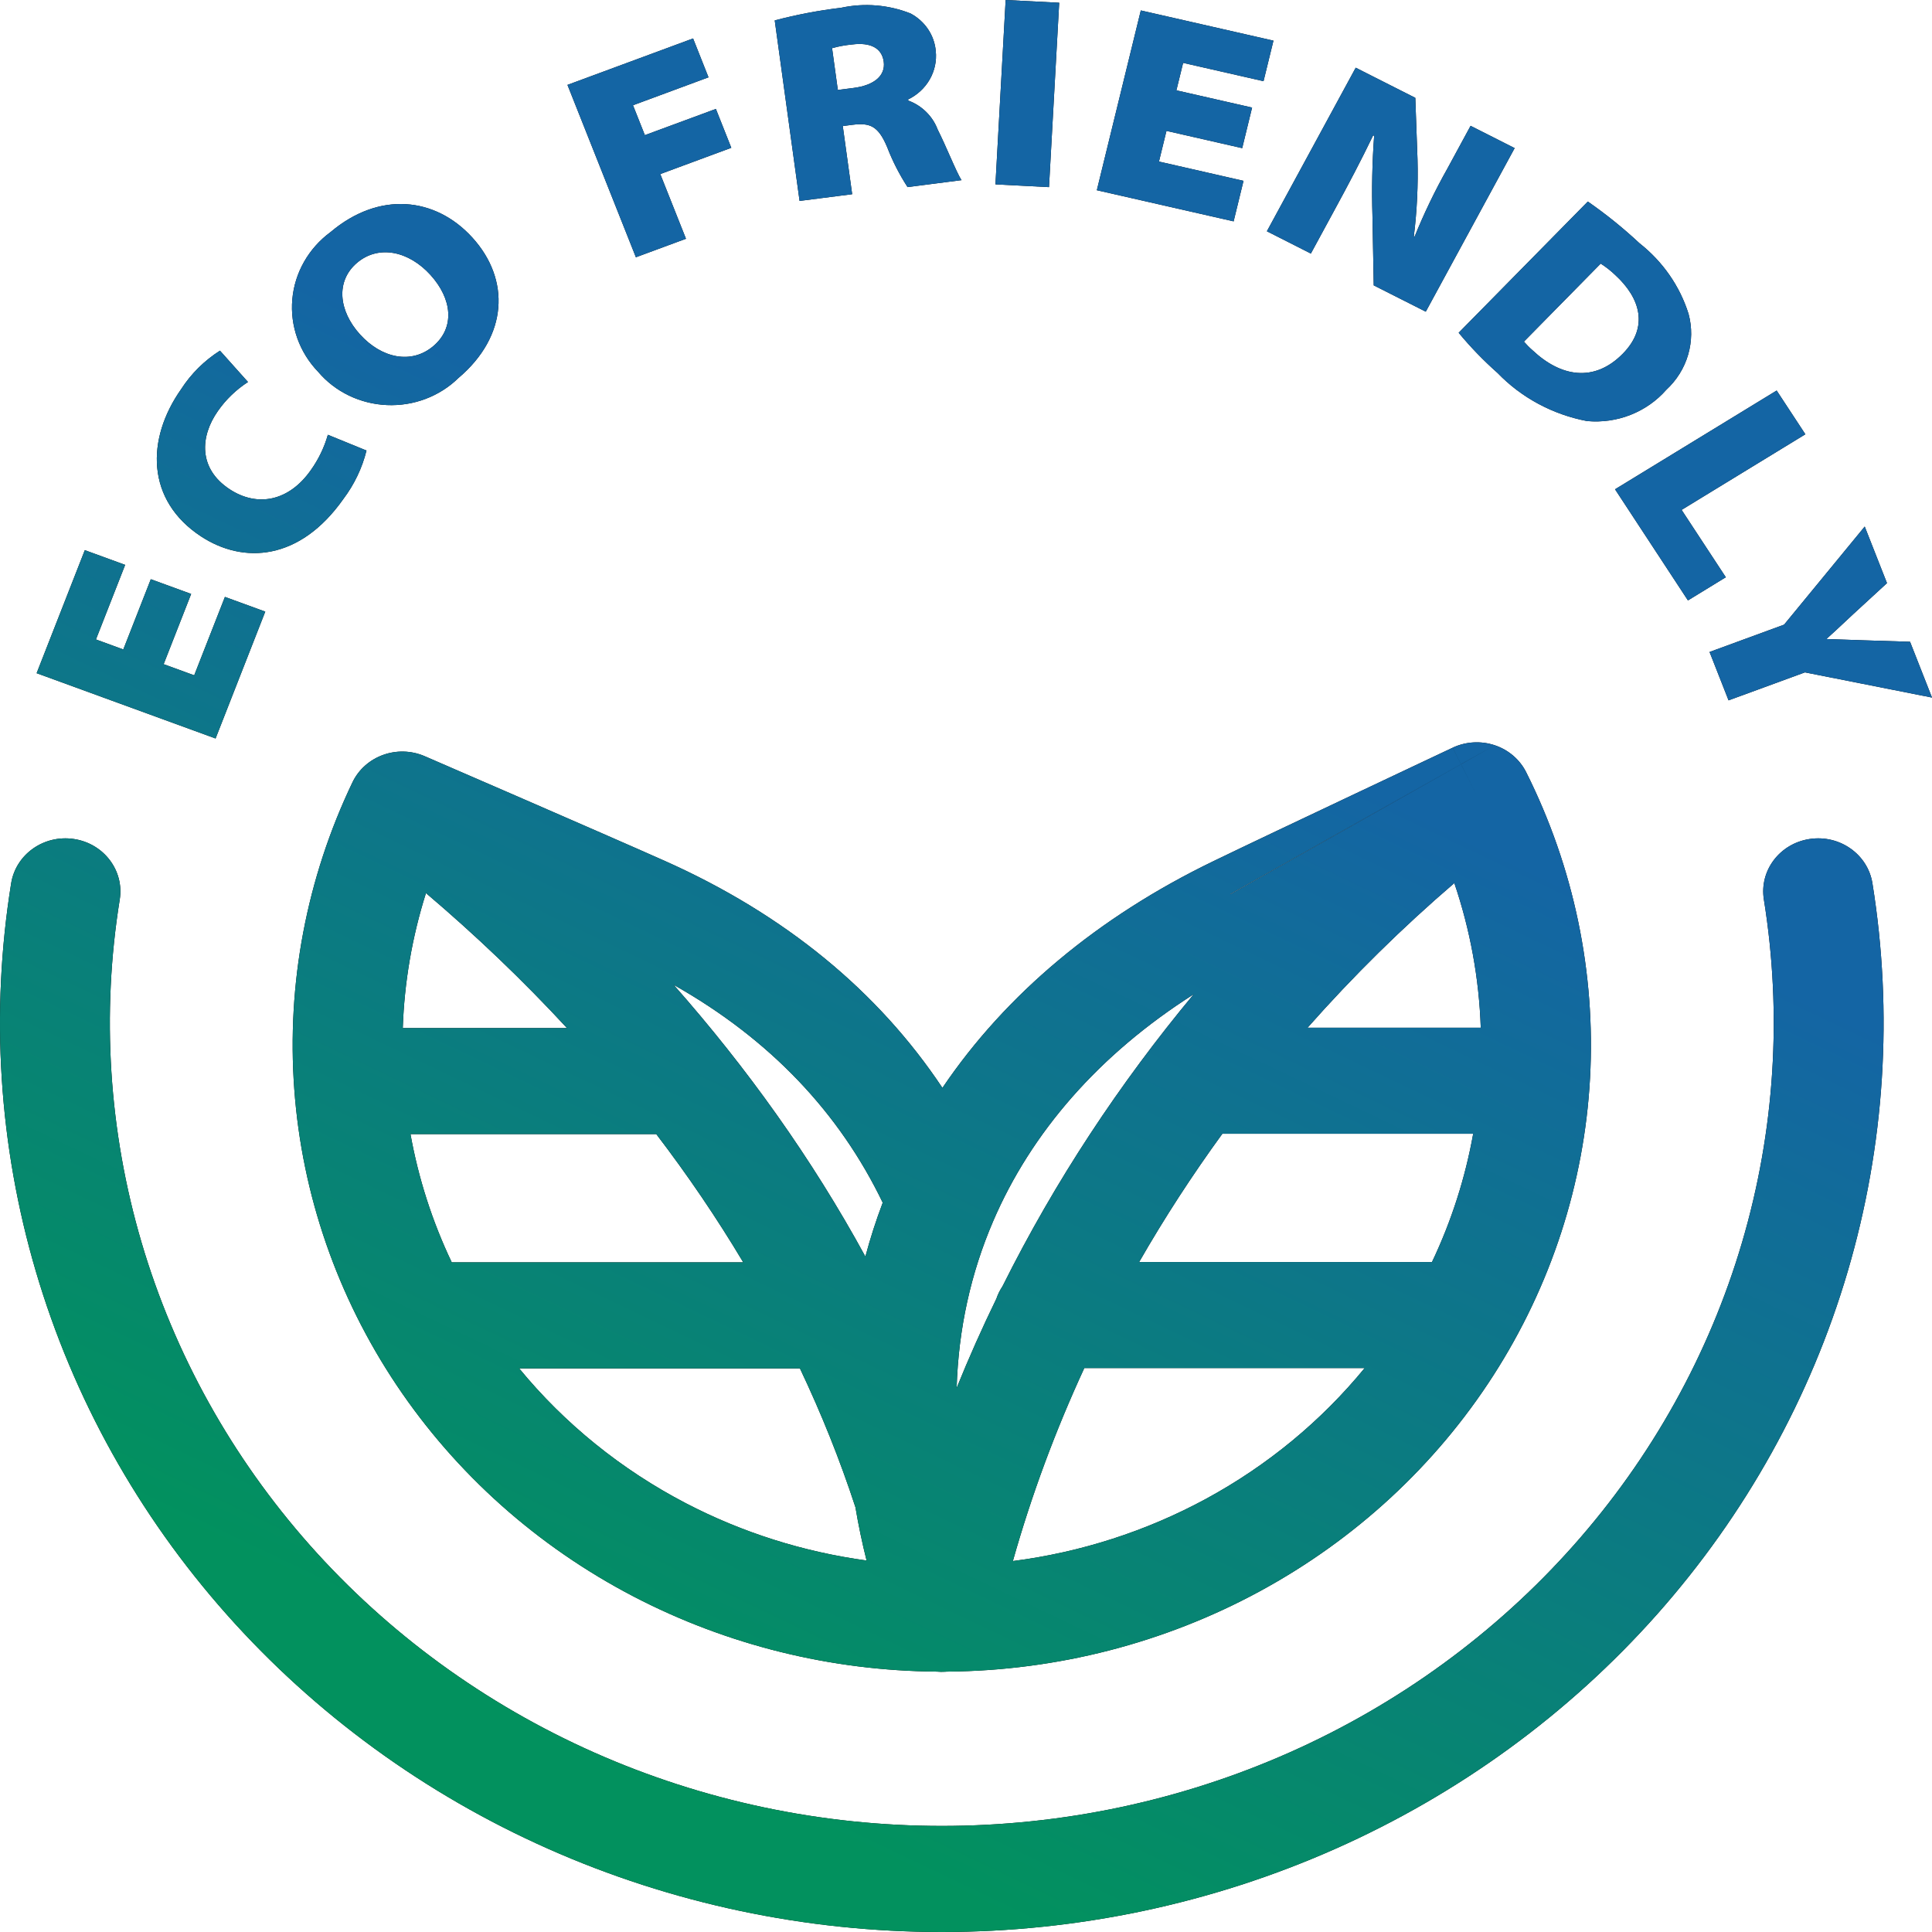 <svg width="50" height="50" viewBox="0 0 50 50" fill="none" xmlns="http://www.w3.org/2000/svg">
<path fill-rule="evenodd" clip-rule="evenodd" d="M27.148 4.843L27.412 0.071L26.026 0L25.762 4.771L27.148 4.843ZM20.05 0.528C20.614 0.38 21.188 0.27 21.768 0.201C22.369 0.071 22.996 0.123 23.566 0.349C23.749 0.447 23.905 0.587 24.019 0.757C24.133 0.927 24.201 1.122 24.218 1.324C24.244 1.577 24.189 1.833 24.061 2.056C23.933 2.279 23.738 2.46 23.501 2.574L23.505 2.602C23.681 2.667 23.84 2.768 23.971 2.898C24.103 3.028 24.204 3.184 24.268 3.355C24.372 3.561 24.483 3.81 24.583 4.037L24.583 4.037L24.583 4.037L24.583 4.037C24.708 4.319 24.819 4.568 24.885 4.662L23.488 4.842C23.276 4.516 23.099 4.169 22.96 3.808C22.729 3.259 22.517 3.172 22.059 3.23L21.811 3.262L22.054 5.026L20.693 5.2L20.05 0.528ZM21.683 2.328L22.09 2.276C22.629 2.207 22.92 1.955 22.871 1.596C22.821 1.238 22.52 1.091 22.054 1.151C21.878 1.168 21.704 1.199 21.534 1.246L21.683 2.328ZM17.937 0.995L14.686 2.197L16.457 6.658L17.753 6.179L17.088 4.505L18.926 3.825L18.527 2.819L16.689 3.498L16.382 2.724L18.336 2.001L17.937 0.995ZM12.226 6.15C13.213 7.237 13.145 8.699 11.864 9.783C11.624 10.018 11.335 10.202 11.015 10.323C10.696 10.444 10.355 10.498 10.012 10.483C9.67 10.468 9.335 10.384 9.028 10.236C8.722 10.088 8.451 9.879 8.234 9.623C7.993 9.373 7.809 9.076 7.694 8.753C7.579 8.43 7.535 8.088 7.565 7.747C7.595 7.407 7.698 7.076 7.868 6.777C8.038 6.477 8.271 6.215 8.552 6.008C9.811 4.942 11.267 5.095 12.226 6.15ZM9.319 8.657C9.88 9.275 10.65 9.434 11.213 8.958C11.781 8.477 11.702 7.734 11.14 7.115C10.579 6.497 9.8 6.328 9.242 6.8C8.685 7.271 8.758 8.039 9.319 8.657ZM8.886 12.914C9.169 12.538 9.373 12.112 9.485 11.66L8.485 11.252C8.392 11.58 8.242 11.89 8.042 12.17C7.467 12.985 6.649 13.125 5.944 12.662C5.131 12.128 5.174 11.298 5.64 10.636C5.847 10.339 6.111 10.085 6.418 9.886L5.693 9.075C5.288 9.333 4.945 9.673 4.689 10.07C3.775 11.366 3.78 12.947 5.201 13.881C6.3 14.603 7.758 14.514 8.886 12.914ZM4.235 17.189L4.947 15.371L3.903 14.99L3.191 16.808L2.483 16.549L3.239 14.619L2.195 14.238L0.948 17.422L5.579 19.112L6.865 15.829L5.821 15.448L5.026 17.477L4.235 17.189ZM32.148 3.834L30.188 3.387L29.994 4.181L32.182 4.68L31.926 5.729L28.386 4.923L29.524 0.27L32.957 1.052L32.7 2.101L30.619 1.627L30.445 2.338L32.404 2.784L32.148 3.834ZM35.086 1.752L32.787 5.985L33.925 6.562L34.546 5.418C34.894 4.778 35.222 4.159 35.537 3.502L35.563 3.515C35.512 4.203 35.498 4.893 35.519 5.582L35.552 7.385L36.899 8.066L39.199 3.833L38.059 3.256L37.459 4.362C37.138 4.932 36.854 5.521 36.609 6.126L36.59 6.116C36.672 5.455 36.703 4.788 36.685 4.122L36.628 2.532L35.086 1.752ZM41.093 5.216C41.565 5.544 42.012 5.905 42.431 6.296C43.033 6.77 43.475 7.406 43.7 8.124C43.794 8.472 43.789 8.837 43.688 9.182C43.587 9.528 43.392 9.84 43.123 10.089C42.874 10.373 42.558 10.595 42.201 10.736C41.844 10.877 41.456 10.932 41.072 10.897C40.183 10.728 39.371 10.291 38.754 9.65C38.392 9.33 38.057 8.983 37.75 8.612L41.093 5.216ZM39.439 8.841C39.508 8.921 39.583 8.997 39.663 9.066C40.388 9.75 41.254 9.91 41.998 9.154C42.675 8.466 42.453 7.714 41.803 7.118C41.688 7.008 41.562 6.909 41.426 6.822L39.439 8.841ZM46.723 11.239L45.98 10.107L41.797 12.663L43.684 15.539L44.664 14.939L43.52 13.196L46.723 11.239ZM44.243 16.873L46.172 16.166L48.259 13.627L48.835 15.091L47.97 15.886C47.892 15.958 47.823 16.023 47.759 16.083L47.759 16.083C47.591 16.241 47.456 16.368 47.279 16.526L47.284 16.539C47.44 16.543 47.586 16.549 47.739 16.554H47.739C47.891 16.56 48.05 16.566 48.231 16.571L49.432 16.609L50 18.053L46.712 17.401L44.735 18.125L44.243 16.873ZM39.498 19.986C39.334 19.658 39.041 19.406 38.684 19.287C38.327 19.168 37.935 19.19 37.595 19.35L37.811 19.777L37.811 19.778L37.594 19.351L36.845 19.704C36.386 19.921 35.757 20.217 35.08 20.538C33.729 21.176 32.177 21.912 31.401 22.288C28.419 23.73 26.028 25.731 24.39 28.154C22.73 25.661 20.322 23.67 17.197 22.277C16.419 21.93 14.865 21.253 13.512 20.664C12.834 20.369 12.204 20.096 11.744 19.897L10.993 19.571C10.282 19.263 9.447 19.565 9.121 20.248C7.934 22.73 7.416 25.462 7.616 28.188C7.815 30.915 8.726 33.549 10.263 35.846C11.8 38.142 13.913 40.026 16.406 41.322C18.817 42.575 21.506 43.24 24.241 43.261C24.315 43.268 24.389 43.269 24.465 43.264C24.479 43.264 24.492 43.263 24.506 43.261L24.523 43.261C27.355 43.237 30.135 42.522 32.604 41.182C35.073 39.843 37.151 37.923 38.645 35.601C40.139 33.279 41.001 30.629 41.15 27.899C41.299 25.169 40.731 22.447 39.498 19.986ZM37.811 19.779L31.845 23.143L31.841 23.135L37.811 19.778L37.811 19.779ZM37.811 19.779L37.812 19.779L38.219 20.584L37.811 19.779ZM37.812 19.779L38.684 19.287L37.811 19.777L37.812 19.779ZM38.322 26.597C38.279 25.323 38.048 24.063 37.638 22.854C36.296 24.005 35.024 25.256 33.839 26.597H38.322ZM29.481 32.661C30.14 31.512 30.861 30.404 31.635 29.341H38.126C37.92 30.488 37.562 31.604 37.06 32.661H29.481ZM28.062 35.405H35.318C34.193 36.777 32.8 37.928 31.211 38.79C29.661 39.63 27.965 40.175 26.213 40.4C26.7 38.674 27.322 37.007 28.062 35.405ZM25.787 33.609C25.419 34.365 25.075 35.136 24.758 35.92C24.804 34.383 25.13 32.938 25.7 31.611C26.688 29.308 28.443 27.288 30.892 25.732C28.98 28.031 27.304 30.563 25.945 33.289C25.879 33.388 25.825 33.495 25.787 33.609ZM22.845 31.125C22.672 31.581 22.522 32.047 22.396 32.52C21.009 29.976 19.323 27.627 17.434 25.487C19.947 26.905 21.732 28.815 22.845 31.125ZM16.984 29.35C17.795 30.412 18.549 31.519 19.235 32.669H11.691C11.188 31.613 10.829 30.497 10.623 29.35H16.984ZM17.755 38.906C16.08 38.035 14.612 36.845 13.436 35.414H20.702C21.253 36.575 21.735 37.773 22.139 39.008C22.215 39.464 22.311 39.924 22.427 40.386C20.797 40.164 19.214 39.665 17.755 38.906ZM11.024 23.113C10.666 24.246 10.464 25.421 10.424 26.606H14.674C13.527 25.365 12.304 24.199 11.024 23.113ZM3.099 23.28C3.219 22.531 2.688 21.829 1.912 21.713C1.136 21.596 0.41 22.109 0.289 22.858C-0.251 26.213 -0.033 29.641 0.929 32.907C1.891 36.173 3.574 39.199 5.863 41.778C8.151 44.356 10.99 46.427 14.185 47.846C17.381 49.265 20.856 50 24.374 50C27.891 50 31.367 49.265 34.562 47.846C37.758 46.427 40.597 44.356 42.885 41.778C45.173 39.199 46.856 36.173 47.818 32.907C48.78 29.641 48.999 26.213 48.458 22.858C48.338 22.109 47.611 21.596 46.835 21.713C46.059 21.829 45.528 22.531 45.649 23.28C46.126 26.243 45.933 29.272 45.083 32.157C44.234 35.041 42.747 37.715 40.726 39.992C38.704 42.27 36.196 44.099 33.374 45.353C30.551 46.606 27.481 47.255 24.374 47.255C21.267 47.255 18.196 46.606 15.374 45.353C12.551 44.099 10.043 42.27 8.022 39.992C6.001 37.715 4.514 35.041 3.664 32.157C2.814 29.272 2.621 26.243 3.099 23.28Z" fill="black"/>
<path fill-rule="evenodd" clip-rule="evenodd" d="M27.148 4.843L27.412 0.071L26.026 0L25.762 4.771L27.148 4.843ZM20.05 0.528C20.614 0.38 21.188 0.27 21.768 0.201C22.369 0.071 22.996 0.123 23.566 0.349C23.749 0.447 23.905 0.587 24.019 0.757C24.133 0.927 24.201 1.122 24.218 1.324C24.244 1.577 24.189 1.833 24.061 2.056C23.933 2.279 23.738 2.46 23.501 2.574L23.505 2.602C23.681 2.667 23.84 2.768 23.971 2.898C24.103 3.028 24.204 3.184 24.268 3.355C24.372 3.561 24.483 3.81 24.583 4.037L24.583 4.037L24.583 4.037L24.583 4.037C24.708 4.319 24.819 4.568 24.885 4.662L23.488 4.842C23.276 4.516 23.099 4.169 22.96 3.808C22.729 3.259 22.517 3.172 22.059 3.23L21.811 3.262L22.054 5.026L20.693 5.2L20.05 0.528ZM21.683 2.328L22.09 2.276C22.629 2.207 22.92 1.955 22.871 1.596C22.821 1.238 22.52 1.091 22.054 1.151C21.878 1.168 21.704 1.199 21.534 1.246L21.683 2.328ZM17.937 0.995L14.686 2.197L16.457 6.658L17.753 6.179L17.088 4.505L18.926 3.825L18.527 2.819L16.689 3.498L16.382 2.724L18.336 2.001L17.937 0.995ZM12.226 6.15C13.213 7.237 13.145 8.699 11.864 9.783C11.624 10.018 11.335 10.202 11.015 10.323C10.696 10.444 10.355 10.498 10.012 10.483C9.67 10.468 9.335 10.384 9.028 10.236C8.722 10.088 8.451 9.879 8.234 9.623C7.993 9.373 7.809 9.076 7.694 8.753C7.579 8.43 7.535 8.088 7.565 7.747C7.595 7.407 7.698 7.076 7.868 6.777C8.038 6.477 8.271 6.215 8.552 6.008C9.811 4.942 11.267 5.095 12.226 6.15ZM9.319 8.657C9.88 9.275 10.65 9.434 11.213 8.958C11.781 8.477 11.702 7.734 11.14 7.115C10.579 6.497 9.8 6.328 9.242 6.8C8.685 7.271 8.758 8.039 9.319 8.657ZM8.886 12.914C9.169 12.538 9.373 12.112 9.485 11.66L8.485 11.252C8.392 11.58 8.242 11.89 8.042 12.17C7.467 12.985 6.649 13.125 5.944 12.662C5.131 12.128 5.174 11.298 5.64 10.636C5.847 10.339 6.111 10.085 6.418 9.886L5.693 9.075C5.288 9.333 4.945 9.673 4.689 10.07C3.775 11.366 3.78 12.947 5.201 13.881C6.3 14.603 7.758 14.514 8.886 12.914ZM4.235 17.189L4.947 15.371L3.903 14.99L3.191 16.808L2.483 16.549L3.239 14.619L2.195 14.238L0.948 17.422L5.579 19.112L6.865 15.829L5.821 15.448L5.026 17.477L4.235 17.189ZM32.148 3.834L30.188 3.387L29.994 4.181L32.182 4.68L31.926 5.729L28.386 4.923L29.524 0.27L32.957 1.052L32.7 2.101L30.619 1.627L30.445 2.338L32.404 2.784L32.148 3.834ZM35.086 1.752L32.787 5.985L33.925 6.562L34.546 5.418C34.894 4.778 35.222 4.159 35.537 3.502L35.563 3.515C35.512 4.203 35.498 4.893 35.519 5.582L35.552 7.385L36.899 8.066L39.199 3.833L38.059 3.256L37.459 4.362C37.138 4.932 36.854 5.521 36.609 6.126L36.59 6.116C36.672 5.455 36.703 4.788 36.685 4.122L36.628 2.532L35.086 1.752ZM41.093 5.216C41.565 5.544 42.012 5.905 42.431 6.296C43.033 6.77 43.475 7.406 43.7 8.124C43.794 8.472 43.789 8.837 43.688 9.182C43.587 9.528 43.392 9.84 43.123 10.089C42.874 10.373 42.558 10.595 42.201 10.736C41.844 10.877 41.456 10.932 41.072 10.897C40.183 10.728 39.371 10.291 38.754 9.65C38.392 9.33 38.057 8.983 37.75 8.612L41.093 5.216ZM39.439 8.841C39.508 8.921 39.583 8.997 39.663 9.066C40.388 9.75 41.254 9.91 41.998 9.154C42.675 8.466 42.453 7.714 41.803 7.118C41.688 7.008 41.562 6.909 41.426 6.822L39.439 8.841ZM46.723 11.239L45.98 10.107L41.797 12.663L43.684 15.539L44.664 14.939L43.52 13.196L46.723 11.239ZM44.243 16.873L46.172 16.166L48.259 13.627L48.835 15.091L47.97 15.886C47.892 15.958 47.823 16.023 47.759 16.083L47.759 16.083C47.591 16.241 47.456 16.368 47.279 16.526L47.284 16.539C47.44 16.543 47.586 16.549 47.739 16.554H47.739C47.891 16.56 48.05 16.566 48.231 16.571L49.432 16.609L50 18.053L46.712 17.401L44.735 18.125L44.243 16.873ZM39.498 19.986C39.334 19.658 39.041 19.406 38.684 19.287C38.327 19.168 37.935 19.19 37.595 19.35L37.811 19.777L37.811 19.778L37.594 19.351L36.845 19.704C36.386 19.921 35.757 20.217 35.08 20.538C33.729 21.176 32.177 21.912 31.401 22.288C28.419 23.73 26.028 25.731 24.39 28.154C22.73 25.661 20.322 23.67 17.197 22.277C16.419 21.93 14.865 21.253 13.512 20.664C12.834 20.369 12.204 20.096 11.744 19.897L10.993 19.571C10.282 19.263 9.447 19.565 9.121 20.248C7.934 22.73 7.416 25.462 7.616 28.188C7.815 30.915 8.726 33.549 10.263 35.846C11.8 38.142 13.913 40.026 16.406 41.322C18.817 42.575 21.506 43.24 24.241 43.261C24.315 43.268 24.389 43.269 24.465 43.264C24.479 43.264 24.492 43.263 24.506 43.261L24.523 43.261C27.355 43.237 30.135 42.522 32.604 41.182C35.073 39.843 37.151 37.923 38.645 35.601C40.139 33.279 41.001 30.629 41.15 27.899C41.299 25.169 40.731 22.447 39.498 19.986ZM37.811 19.779L31.845 23.143L31.841 23.135L37.811 19.778L37.811 19.779ZM37.811 19.779L37.812 19.779L38.219 20.584L37.811 19.779ZM37.812 19.779L38.684 19.287L37.811 19.777L37.812 19.779ZM38.322 26.597C38.279 25.323 38.048 24.063 37.638 22.854C36.296 24.005 35.024 25.256 33.839 26.597H38.322ZM29.481 32.661C30.14 31.512 30.861 30.404 31.635 29.341H38.126C37.92 30.488 37.562 31.604 37.06 32.661H29.481ZM28.062 35.405H35.318C34.193 36.777 32.8 37.928 31.211 38.79C29.661 39.63 27.965 40.175 26.213 40.4C26.7 38.674 27.322 37.007 28.062 35.405ZM25.787 33.609C25.419 34.365 25.075 35.136 24.758 35.92C24.804 34.383 25.13 32.938 25.7 31.611C26.688 29.308 28.443 27.288 30.892 25.732C28.98 28.031 27.304 30.563 25.945 33.289C25.879 33.388 25.825 33.495 25.787 33.609ZM22.845 31.125C22.672 31.581 22.522 32.047 22.396 32.52C21.009 29.976 19.323 27.627 17.434 25.487C19.947 26.905 21.732 28.815 22.845 31.125ZM16.984 29.35C17.795 30.412 18.549 31.519 19.235 32.669H11.691C11.188 31.613 10.829 30.497 10.623 29.35H16.984ZM17.755 38.906C16.08 38.035 14.612 36.845 13.436 35.414H20.702C21.253 36.575 21.735 37.773 22.139 39.008C22.215 39.464 22.311 39.924 22.427 40.386C20.797 40.164 19.214 39.665 17.755 38.906ZM11.024 23.113C10.666 24.246 10.464 25.421 10.424 26.606H14.674C13.527 25.365 12.304 24.199 11.024 23.113ZM3.099 23.28C3.219 22.531 2.688 21.829 1.912 21.713C1.136 21.596 0.41 22.109 0.289 22.858C-0.251 26.213 -0.033 29.641 0.929 32.907C1.891 36.173 3.574 39.199 5.863 41.778C8.151 44.356 10.99 46.427 14.185 47.846C17.381 49.265 20.856 50 24.374 50C27.891 50 31.367 49.265 34.562 47.846C37.758 46.427 40.597 44.356 42.885 41.778C45.173 39.199 46.856 36.173 47.818 32.907C48.78 29.641 48.999 26.213 48.458 22.858C48.338 22.109 47.611 21.596 46.835 21.713C46.059 21.829 45.528 22.531 45.649 23.28C46.126 26.243 45.933 29.272 45.083 32.157C44.234 35.041 42.747 37.715 40.726 39.992C38.704 42.27 36.196 44.099 33.374 45.353C30.551 46.606 27.481 47.255 24.374 47.255C21.267 47.255 18.196 46.606 15.374 45.353C12.551 44.099 10.043 42.27 8.022 39.992C6.001 37.715 4.514 35.041 3.664 32.157C2.814 29.272 2.621 26.243 3.099 23.28Z" fill="url(#paint0_linear_4_226)"/>
<defs>
<linearGradient id="paint0_linear_4_226" x1="27.885" y1="16.765" x2="14.743" y2="44.3" gradientUnits="userSpaceOnUse">
<stop stop-color="#1465A4"/>
<stop offset="1" stop-color="#02915E"/>
</linearGradient>
</defs>
</svg>
